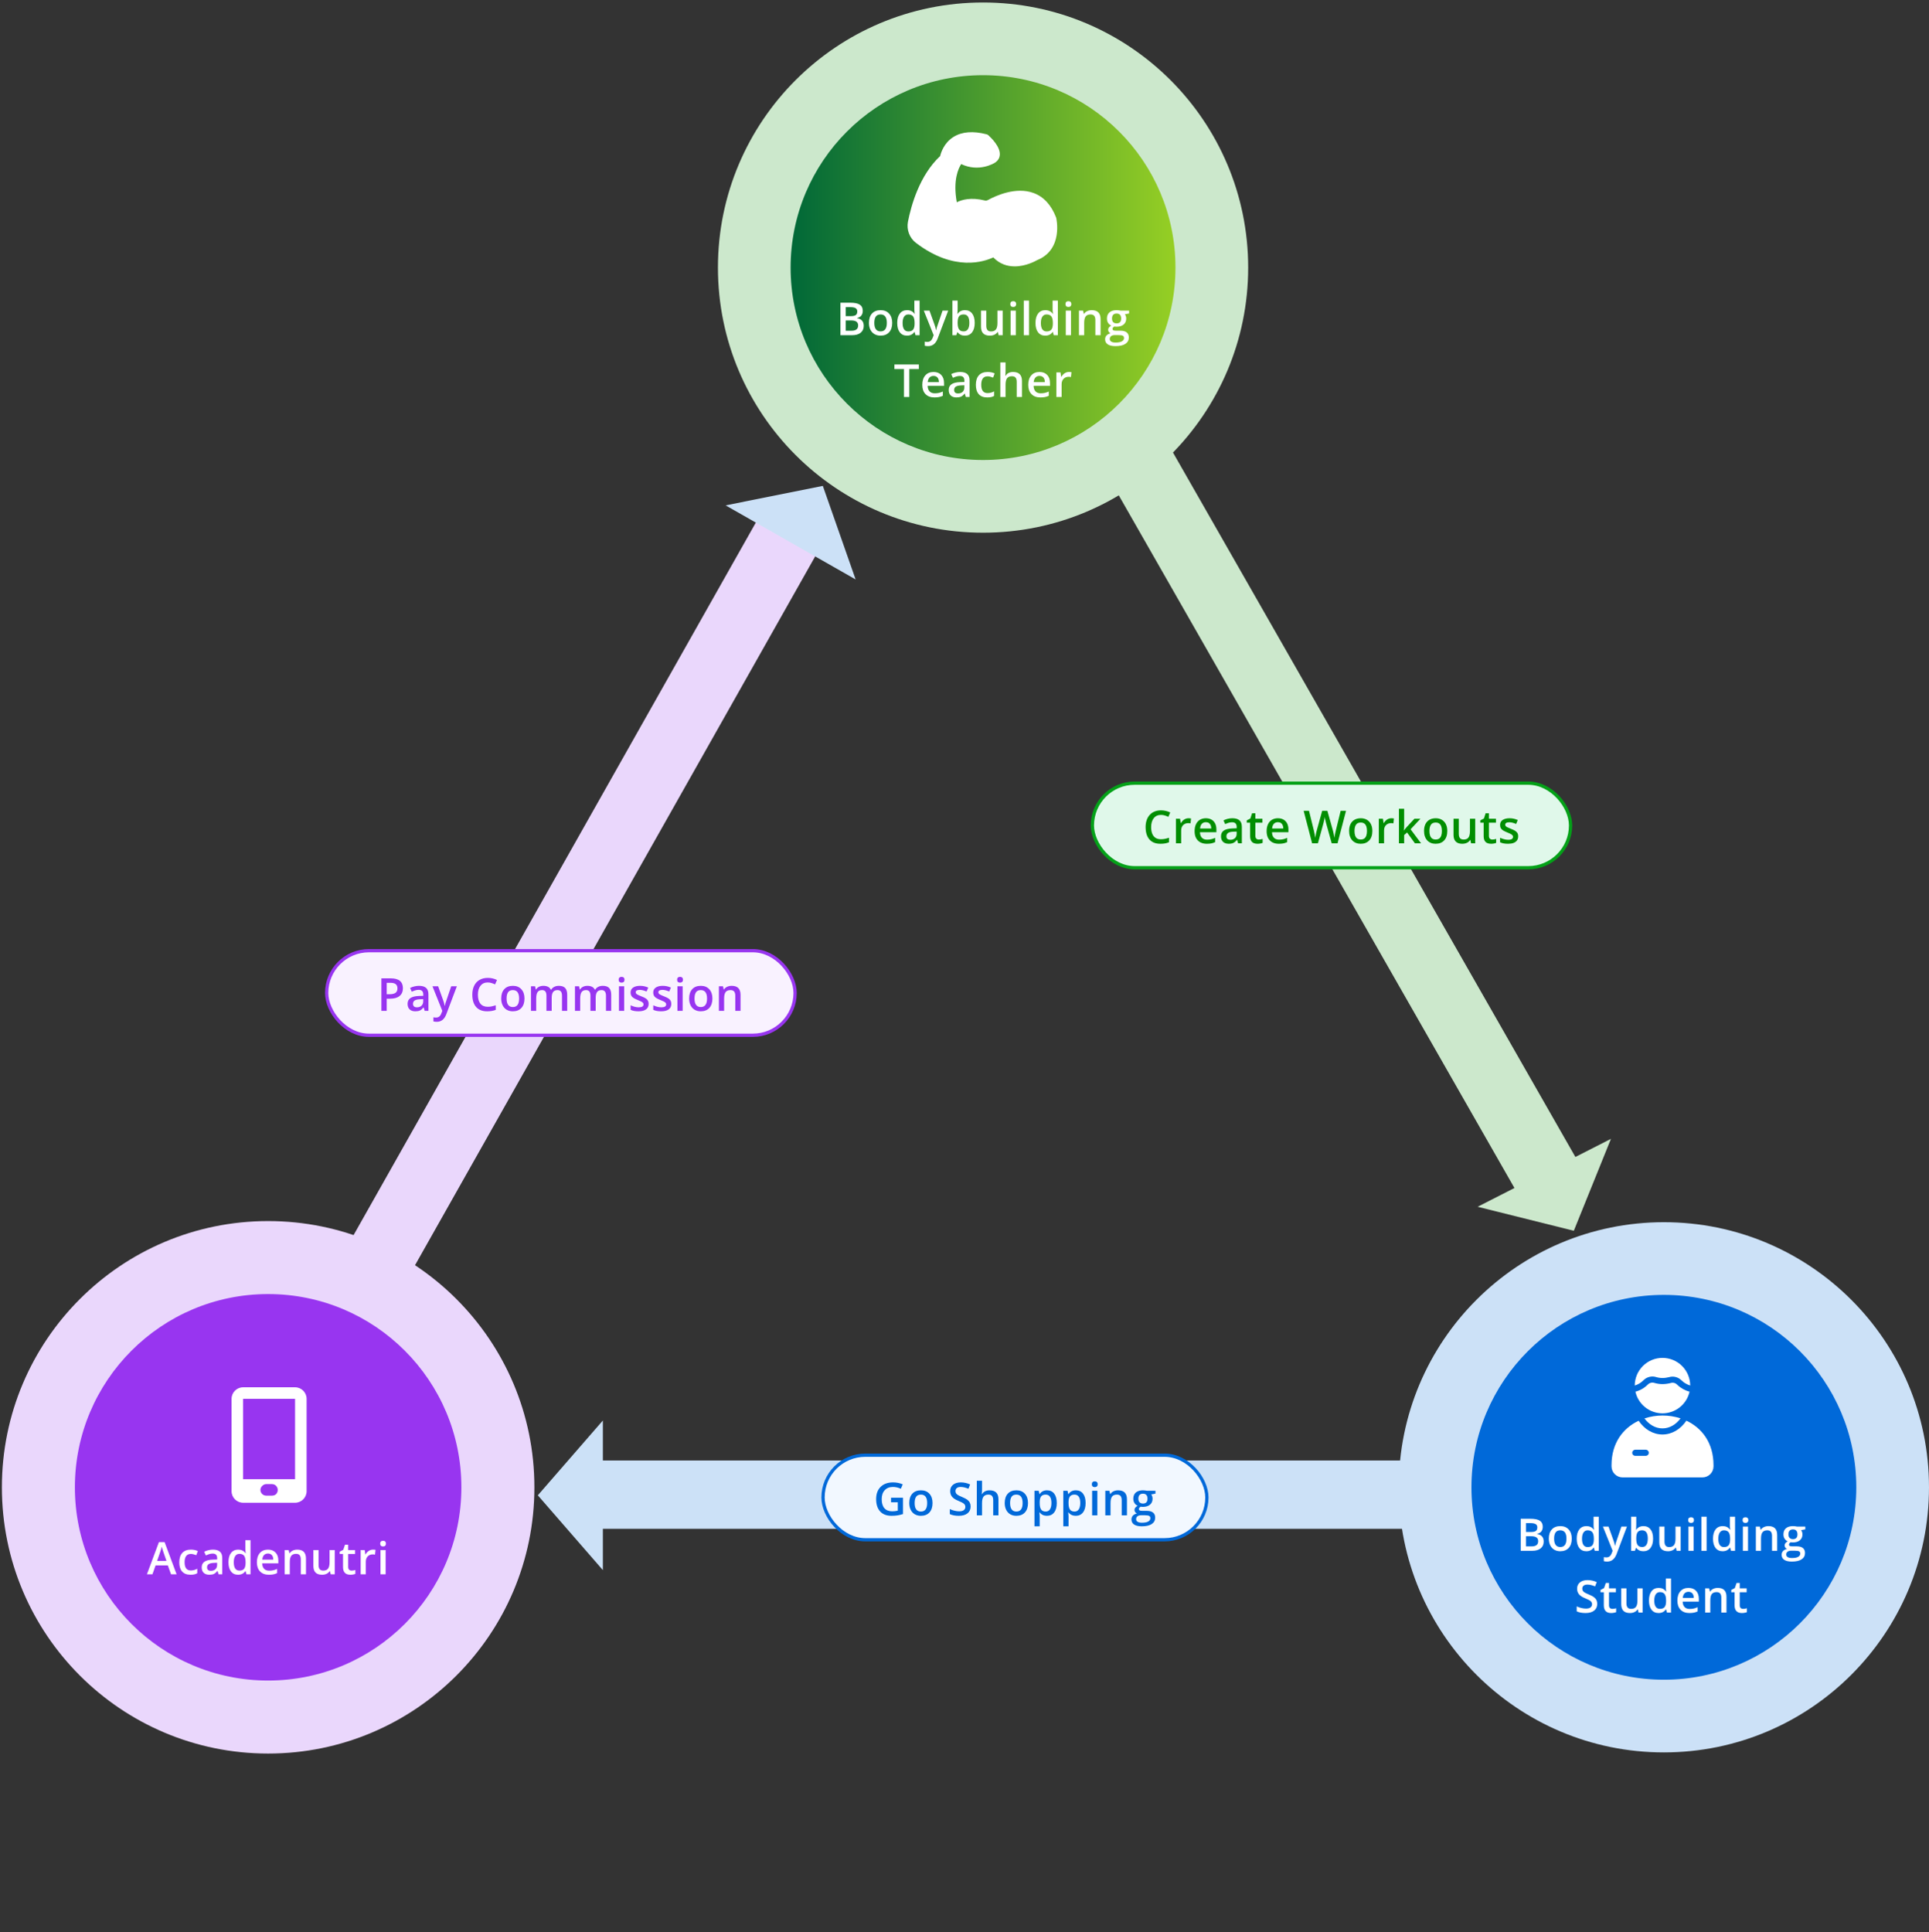 <svg width="593" height="594" viewBox="0 0 593 594" fill="none" xmlns="http://www.w3.org/2000/svg">
<rect x="0" y="0" width="593" height="594" fill="#333333" stroke="none"/>
<ellipse cx="511.498" cy="457.238" rx="81.5" ry="81.5" fill="#CCE1F7"/>
<ellipse cx="511.497" cy="457.238" rx="59.153" ry="59.153" fill="#0069D9"/>
<path d="M467.488 466.901H470.413C471.77 466.901 472.75 467.098 473.352 467.494C473.958 467.889 474.261 468.514 474.261 469.367C474.261 469.943 474.113 470.421 473.817 470.803C473.52 471.185 473.093 471.425 472.536 471.524V471.591C473.228 471.722 473.736 471.98 474.059 472.367C474.387 472.748 474.551 473.267 474.551 473.923C474.551 474.808 474.241 475.503 473.621 476.006C473.006 476.505 472.147 476.754 471.047 476.754H467.488V466.901ZM469.099 470.971H470.649C471.323 470.971 471.815 470.866 472.125 470.655C472.435 470.439 472.59 470.075 472.59 469.563C472.59 469.1 472.422 468.765 472.085 468.559C471.752 468.352 471.222 468.249 470.494 468.249H469.099V470.971ZM469.099 472.279V475.399H470.811C471.485 475.399 471.992 475.271 472.334 475.015C472.68 474.755 472.853 474.346 472.853 473.789C472.853 473.276 472.678 472.897 472.327 472.65C471.977 472.402 471.444 472.279 470.73 472.279H469.099ZM483.181 473.013C483.181 474.231 482.869 475.181 482.244 475.864C481.62 476.547 480.75 476.889 479.636 476.889C478.94 476.889 478.324 476.731 477.789 476.417C477.255 476.102 476.844 475.651 476.556 475.062C476.269 474.474 476.125 473.791 476.125 473.013C476.125 471.805 476.435 470.861 477.055 470.183C477.675 469.504 478.549 469.165 479.676 469.165C480.755 469.165 481.608 469.513 482.237 470.21C482.866 470.902 483.181 471.836 483.181 473.013ZM477.756 473.013C477.756 474.734 478.391 475.595 479.663 475.595C480.921 475.595 481.55 474.734 481.55 473.013C481.55 471.311 480.917 470.459 479.649 470.459C478.985 470.459 478.502 470.679 478.201 471.12C477.904 471.56 477.756 472.191 477.756 473.013ZM487.659 476.889C486.729 476.889 486.004 476.552 485.482 475.878C484.961 475.204 484.701 474.258 484.701 473.04C484.701 471.818 484.963 470.868 485.489 470.19C486.019 469.507 486.752 469.165 487.686 469.165C488.666 469.165 489.411 469.527 489.924 470.25H490.005C489.928 469.716 489.89 469.293 489.89 468.983V466.267H491.481V476.754H490.24L489.964 475.777H489.89C489.382 476.518 488.639 476.889 487.659 476.889ZM488.084 475.608C488.735 475.608 489.209 475.426 489.506 475.062C489.802 474.694 489.955 474.099 489.964 473.276V473.054C489.964 472.115 489.811 471.448 489.506 471.052C489.2 470.657 488.722 470.459 488.07 470.459C487.513 470.459 487.084 470.686 486.783 471.14C486.482 471.589 486.332 472.232 486.332 473.067C486.332 473.894 486.478 474.525 486.77 474.961C487.062 475.393 487.5 475.608 488.084 475.608ZM492.751 469.3H494.476L495.992 473.526C496.222 474.128 496.374 474.694 496.451 475.224H496.505C496.545 474.977 496.619 474.678 496.727 474.328C496.835 473.973 497.405 472.297 498.439 469.3H500.151L496.963 477.745C496.383 479.295 495.417 480.07 494.065 480.07C493.714 480.07 493.373 480.032 493.041 479.955V478.702C493.279 478.756 493.551 478.782 493.856 478.782C494.62 478.782 495.157 478.34 495.467 477.455L495.743 476.754L492.751 469.3ZM505.229 469.165C506.159 469.165 506.882 469.502 507.399 470.176C507.92 470.85 508.181 471.796 508.181 473.013C508.181 474.236 507.918 475.188 507.392 475.871C506.866 476.549 506.136 476.889 505.202 476.889C504.258 476.889 503.526 476.549 503.005 475.871H502.897L502.607 476.754H501.421V466.267H503.005V468.761C503.005 468.945 502.996 469.219 502.978 469.583C502.96 469.947 502.946 470.178 502.937 470.277H503.005C503.508 469.536 504.249 469.165 505.229 469.165ZM504.818 470.459C504.18 470.459 503.719 470.648 503.436 471.025C503.157 471.398 503.014 472.025 503.005 472.906V473.013C503.005 473.921 503.149 474.579 503.436 474.988C503.724 475.393 504.193 475.595 504.845 475.595C505.406 475.595 505.831 475.372 506.118 474.928C506.41 474.483 506.556 473.84 506.556 473C506.556 471.306 505.977 470.459 504.818 470.459ZM515.415 476.754L515.193 475.777H515.112C514.892 476.123 514.577 476.394 514.169 476.592C513.764 476.79 513.301 476.889 512.78 476.889C511.877 476.889 511.203 476.664 510.758 476.215C510.314 475.765 510.091 475.085 510.091 474.173V469.3H511.688V473.896C511.688 474.467 511.805 474.896 512.039 475.184C512.272 475.467 512.639 475.608 513.137 475.608C513.802 475.608 514.29 475.411 514.6 475.015C514.914 474.615 515.072 473.948 515.072 473.013V469.3H516.662V476.754H515.415ZM520.642 476.754H519.058V469.3H520.642V476.754ZM518.964 467.325C518.964 467.042 519.04 466.824 519.193 466.672C519.35 466.519 519.572 466.443 519.86 466.443C520.138 466.443 520.354 466.519 520.507 466.672C520.664 466.824 520.743 467.042 520.743 467.325C520.743 467.595 520.664 467.808 520.507 467.966C520.354 468.118 520.138 468.195 519.86 468.195C519.572 468.195 519.35 468.118 519.193 467.966C519.04 467.808 518.964 467.595 518.964 467.325ZM524.635 476.754H523.051V466.267H524.635V476.754ZM529.558 476.889C528.628 476.889 527.902 476.552 527.381 475.878C526.86 475.204 526.599 474.258 526.599 473.04C526.599 471.818 526.862 470.868 527.388 470.19C527.918 469.507 528.65 469.165 529.585 469.165C530.564 469.165 531.31 469.527 531.822 470.25H531.903C531.827 469.716 531.788 469.293 531.788 468.983V466.267H533.379V476.754H532.139L531.863 475.777H531.788C531.281 476.518 530.537 476.889 529.558 476.889ZM529.982 475.608C530.634 475.608 531.108 475.426 531.404 475.062C531.701 474.694 531.854 474.099 531.863 473.276V473.054C531.863 472.115 531.71 471.448 531.404 471.052C531.099 470.657 530.62 470.459 529.969 470.459C529.412 470.459 528.983 470.686 528.682 471.14C528.381 471.589 528.23 472.232 528.23 473.067C528.23 473.894 528.376 474.525 528.668 474.961C528.96 475.393 529.398 475.608 529.982 475.608ZM537.365 476.754H535.781V469.3H537.365V476.754ZM535.687 467.325C535.687 467.042 535.764 466.824 535.916 466.672C536.074 466.519 536.296 466.443 536.583 466.443C536.862 466.443 537.078 466.519 537.23 466.672C537.388 466.824 537.466 467.042 537.466 467.325C537.466 467.595 537.388 467.808 537.23 467.966C537.078 468.118 536.862 468.195 536.583 468.195C536.296 468.195 536.074 468.118 535.916 467.966C535.764 467.808 535.687 467.595 535.687 467.325ZM546.332 476.754H544.741V472.171C544.741 471.596 544.625 471.167 544.391 470.884C544.162 470.601 543.796 470.459 543.292 470.459C542.623 470.459 542.133 470.657 541.823 471.052C541.513 471.448 541.358 472.11 541.358 473.04V476.754H539.774V469.3H541.015L541.237 470.277H541.318C541.542 469.922 541.861 469.648 542.275 469.455C542.688 469.262 543.146 469.165 543.65 469.165C545.438 469.165 546.332 470.075 546.332 471.895V476.754ZM554.968 469.3V470.169L553.695 470.405C553.812 470.563 553.908 470.756 553.985 470.985C554.061 471.214 554.099 471.457 554.099 471.713C554.099 472.481 553.834 473.085 553.304 473.526C552.774 473.966 552.044 474.186 551.113 474.186C550.875 474.186 550.66 474.168 550.467 474.132C550.125 474.343 549.954 474.591 549.954 474.874C549.954 475.044 550.033 475.172 550.19 475.258C550.352 475.343 550.646 475.386 551.073 475.386H552.374C553.196 475.386 553.821 475.561 554.247 475.911C554.674 476.262 554.888 476.767 554.888 477.428C554.888 478.273 554.539 478.924 553.843 479.382C553.147 479.841 552.14 480.07 550.824 480.07C549.808 480.07 549.033 479.89 548.499 479.531C547.964 479.171 547.697 478.659 547.697 477.994C547.697 477.536 547.84 477.149 548.128 476.835C548.42 476.525 548.827 476.309 549.348 476.188C549.137 476.098 548.961 475.954 548.822 475.756C548.687 475.554 548.62 475.343 548.62 475.123C548.62 474.844 548.699 474.609 548.856 474.415C549.013 474.222 549.247 474.031 549.557 473.842C549.17 473.676 548.856 473.407 548.613 473.034C548.375 472.656 548.256 472.216 548.256 471.713C548.256 470.904 548.51 470.277 549.018 469.832C549.53 469.388 550.258 469.165 551.201 469.165C551.412 469.165 551.632 469.181 551.862 469.212C552.095 469.239 552.27 469.269 552.387 469.3H554.968ZM549.112 477.913C549.112 478.255 549.265 478.517 549.57 478.702C549.88 478.886 550.314 478.978 550.871 478.978C551.734 478.978 552.376 478.854 552.798 478.607C553.221 478.36 553.432 478.032 553.432 477.623C553.432 477.3 553.315 477.068 553.081 476.929C552.852 476.794 552.423 476.727 551.794 476.727H550.595C550.141 476.727 549.779 476.833 549.51 477.044C549.244 477.259 549.112 477.549 549.112 477.913ZM549.793 471.713C549.793 472.18 549.912 472.539 550.15 472.791C550.392 473.043 550.738 473.169 551.188 473.169C552.104 473.169 552.562 472.679 552.562 471.699C552.562 471.214 552.448 470.841 552.219 470.581C551.994 470.315 551.65 470.183 551.188 470.183C550.729 470.183 550.381 470.313 550.143 470.574C549.909 470.834 549.793 471.214 549.793 471.713ZM491.01 493.078C491.01 493.954 490.694 494.642 490.06 495.141C489.427 495.639 488.553 495.889 487.438 495.889C486.324 495.889 485.412 495.716 484.702 495.37V493.847C485.152 494.058 485.628 494.224 486.131 494.345C486.639 494.467 487.11 494.527 487.546 494.527C488.184 494.527 488.654 494.406 488.955 494.163C489.26 493.921 489.413 493.595 489.413 493.186C489.413 492.818 489.274 492.505 488.995 492.249C488.717 491.993 488.142 491.69 487.27 491.34C486.371 490.976 485.738 490.56 485.369 490.093C485.001 489.625 484.817 489.064 484.817 488.408C484.817 487.586 485.109 486.939 485.693 486.467C486.277 485.995 487.061 485.759 488.045 485.759C488.989 485.759 489.928 485.966 490.862 486.379L490.35 487.693C489.474 487.325 488.692 487.141 488.005 487.141C487.483 487.141 487.088 487.255 486.818 487.485C486.549 487.709 486.414 488.008 486.414 488.381C486.414 488.637 486.468 488.857 486.576 489.041C486.684 489.221 486.861 489.392 487.108 489.554C487.355 489.715 487.8 489.929 488.443 490.194C489.166 490.495 489.696 490.776 490.033 491.036C490.37 491.297 490.617 491.591 490.774 491.919C490.932 492.247 491.01 492.634 491.01 493.078ZM495.664 494.608C496.05 494.608 496.437 494.548 496.823 494.426V495.619C496.648 495.695 496.421 495.758 496.142 495.808C495.868 495.862 495.583 495.889 495.286 495.889C493.786 495.889 493.035 495.098 493.035 493.516V489.5H492.018V488.799L493.11 488.219L493.649 486.642H494.626V488.3H496.749V489.5H494.626V493.489C494.626 493.871 494.72 494.154 494.909 494.339C495.102 494.518 495.354 494.608 495.664 494.608ZM503.714 495.754L503.492 494.777H503.411C503.191 495.123 502.876 495.394 502.467 495.592C502.063 495.79 501.6 495.889 501.079 495.889C500.176 495.889 499.502 495.664 499.057 495.215C498.612 494.765 498.39 494.085 498.39 493.173V488.3H499.987V492.896C499.987 493.467 500.104 493.896 500.338 494.184C500.571 494.467 500.937 494.608 501.436 494.608C502.101 494.608 502.588 494.411 502.899 494.015C503.213 493.615 503.37 492.948 503.37 492.013V488.3H504.961V495.754H503.714ZM509.87 495.889C508.94 495.889 508.215 495.552 507.694 494.878C507.172 494.204 506.912 493.258 506.912 492.04C506.912 490.818 507.175 489.868 507.7 489.19C508.23 488.507 508.963 488.165 509.897 488.165C510.877 488.165 511.623 488.527 512.135 489.25H512.216C512.139 488.716 512.101 488.293 512.101 487.983V485.267H513.692V495.754H512.452L512.175 494.777H512.101C511.593 495.518 510.85 495.889 509.87 495.889ZM510.295 494.608C510.946 494.608 511.42 494.426 511.717 494.062C512.014 493.694 512.166 493.099 512.175 492.276V492.054C512.175 491.115 512.022 490.448 511.717 490.052C511.411 489.657 510.933 489.459 510.281 489.459C509.724 489.459 509.295 489.686 508.994 490.14C508.693 490.589 508.543 491.232 508.543 492.067C508.543 492.894 508.689 493.525 508.981 493.961C509.273 494.393 509.711 494.608 510.295 494.608ZM519.349 495.889C518.19 495.889 517.283 495.552 516.627 494.878C515.975 494.199 515.649 493.267 515.649 492.081C515.649 490.863 515.953 489.906 516.559 489.21C517.166 488.513 517.999 488.165 519.059 488.165C520.043 488.165 520.821 488.464 521.391 489.062C521.962 489.659 522.247 490.481 522.247 491.528V492.384H517.28C517.303 493.108 517.498 493.665 517.867 494.056C518.235 494.442 518.754 494.635 519.423 494.635C519.864 494.635 520.273 494.595 520.65 494.514C521.032 494.428 521.441 494.289 521.877 494.096V495.383C521.49 495.567 521.099 495.698 520.704 495.774C520.309 495.851 519.857 495.889 519.349 495.889ZM519.059 489.365C518.556 489.365 518.152 489.524 517.846 489.843C517.545 490.162 517.366 490.627 517.307 491.238H520.69C520.681 490.623 520.533 490.158 520.246 489.843C519.958 489.524 519.563 489.365 519.059 489.365ZM530.742 495.754H529.152V491.171C529.152 490.596 529.035 490.167 528.801 489.884C528.572 489.601 528.206 489.459 527.703 489.459C527.033 489.459 526.544 489.657 526.234 490.052C525.924 490.448 525.769 491.11 525.769 492.04V495.754H524.185V488.3H525.425L525.647 489.277H525.728C525.953 488.922 526.272 488.648 526.685 488.455C527.098 488.262 527.557 488.165 528.06 488.165C529.848 488.165 530.742 489.075 530.742 490.895V495.754ZM535.861 494.608C536.247 494.608 536.634 494.548 537.02 494.426V495.619C536.845 495.695 536.618 495.758 536.339 495.808C536.065 495.862 535.78 495.889 535.483 495.889C533.983 495.889 533.232 495.098 533.232 493.516V489.5H532.215V488.799L533.306 488.219L533.846 486.642H534.823V488.3H536.946V489.5H534.823V493.489C534.823 493.871 534.917 494.154 535.106 494.339C535.299 494.518 535.551 494.608 535.861 494.608Z" fill="white"/>
<path fill-rule="evenodd" clip-rule="evenodd" d="M502.748 427.844C503.173 429.733 504.229 431.421 505.741 432.631C507.252 433.841 509.131 434.501 511.068 434.502C513.005 434.501 514.884 433.841 516.396 432.63C517.908 431.42 518.963 429.73 519.388 427.84C517.953 427.463 516.64 426.721 515.578 425.686L515.564 425.672C515.305 425.41 514.978 425.226 514.62 425.141C514.261 425.056 513.886 425.075 513.538 425.194C512.73 425.399 511.901 425.507 511.068 425.514C510.221 425.514 509.378 425.389 508.568 425.144L508.564 425.142C508.215 425.035 507.844 425.025 507.49 425.114C507.137 425.203 506.814 425.387 506.558 425.646C505.511 426.711 504.194 427.471 502.748 427.844ZM502.541 425.954C503.555 425.647 504.475 425.091 505.218 424.335L505.22 424.332C505.717 423.828 506.342 423.47 507.029 423.296C507.715 423.123 508.436 423.142 509.113 423.35C509.731 423.537 510.388 423.639 511.068 423.639C511.759 423.639 512.426 423.535 513.06 423.381C513.726 423.179 514.434 423.162 515.109 423.332C515.783 423.502 516.399 423.853 516.889 424.346C517.651 425.087 518.577 425.636 519.593 425.95C519.584 423.694 518.683 421.533 517.085 419.94C515.487 418.347 513.324 417.452 511.068 417.451C508.811 417.452 506.646 418.348 505.048 419.941C503.45 421.535 502.549 423.697 502.541 425.954ZM518.411 436.754C516.656 439.369 514.006 441.004 511.065 441.004C508.134 441.004 505.491 439.38 503.738 436.78C498.988 439.015 495.401 443.574 495.401 450.434V450.794C495.401 451.695 495.76 452.56 496.397 453.198C497.035 453.835 497.9 454.194 498.801 454.194H523.355C524.257 454.194 525.122 453.835 525.759 453.198C526.397 452.56 526.755 451.695 526.755 450.794L526.754 450.434C526.754 443.531 523.165 438.974 518.411 436.754ZM502.704 447.562H505.92C506.169 447.562 506.407 447.464 506.583 447.288C506.759 447.112 506.858 446.874 506.858 446.625C506.858 446.376 506.759 446.138 506.583 445.962C506.407 445.786 506.169 445.687 505.92 445.687H502.704C502.455 445.687 502.217 445.786 502.041 445.962C501.865 446.138 501.766 446.376 501.766 446.625C501.766 446.874 501.865 447.112 502.041 447.288C502.217 447.464 502.455 447.562 502.704 447.562ZM505.528 436.065C506.91 437.934 508.871 439.129 511.065 439.129C513.268 439.129 515.236 437.925 516.62 436.044C514.831 435.459 512.959 435.164 511.076 435.171C509.191 435.172 507.318 435.473 505.528 436.065Z" fill="white"/>
<ellipse cx="302.204" cy="82.266" rx="81.5" ry="81.5" fill="#CCE8CC"/>
<ellipse cx="302.2" cy="82.266" rx="59.153" ry="59.153" fill="url(#paint0_linear_5645_112288)"/>
<path d="M258.364 93.059H261.331C262.707 93.059 263.7 93.259 264.311 93.66C264.926 94.061 265.234 94.695 265.234 95.561C265.234 96.144 265.084 96.629 264.783 97.017C264.482 97.404 264.049 97.648 263.484 97.748V97.816C264.186 97.949 264.701 98.211 265.029 98.603C265.362 98.99 265.528 99.516 265.528 100.182C265.528 101.079 265.213 101.784 264.584 102.294C263.96 102.8 263.09 103.053 261.973 103.053H258.364V93.059ZM259.998 97.188H261.57C262.253 97.188 262.752 97.08 263.067 96.866C263.381 96.647 263.539 96.278 263.539 95.759C263.539 95.289 263.368 94.95 263.026 94.74C262.689 94.531 262.151 94.426 261.413 94.426H259.998V97.188ZM259.998 98.514V101.679H261.734C262.417 101.679 262.932 101.549 263.279 101.289C263.63 101.025 263.805 100.61 263.805 100.045C263.805 99.525 263.627 99.14 263.272 98.89C262.917 98.639 262.376 98.514 261.652 98.514H259.998ZM274.281 99.259C274.281 100.494 273.964 101.458 273.331 102.15C272.697 102.843 271.816 103.189 270.685 103.189C269.979 103.189 269.355 103.03 268.812 102.711C268.27 102.392 267.853 101.934 267.561 101.337C267.27 100.74 267.124 100.047 267.124 99.259C267.124 98.033 267.438 97.076 268.067 96.388C268.696 95.7 269.583 95.356 270.726 95.356C271.82 95.356 272.686 95.709 273.324 96.415C273.962 97.117 274.281 98.065 274.281 99.259ZM268.778 99.259C268.778 101.004 269.423 101.877 270.713 101.877C271.989 101.877 272.627 101.004 272.627 99.259C272.627 97.532 271.984 96.668 270.699 96.668C270.025 96.668 269.535 96.891 269.229 97.338C268.929 97.784 268.778 98.425 268.778 99.259ZM278.823 103.189C277.88 103.189 277.144 102.848 276.615 102.164C276.087 101.48 275.823 100.521 275.823 99.286C275.823 98.046 276.089 97.083 276.622 96.394C277.16 95.702 277.903 95.356 278.851 95.356C279.844 95.356 280.601 95.722 281.12 96.456H281.202C281.125 95.914 281.086 95.485 281.086 95.171V92.416H282.699V103.053H281.442L281.161 102.062H281.086C280.571 102.813 279.817 103.189 278.823 103.189ZM279.254 101.891C279.915 101.891 280.396 101.706 280.697 101.337C280.997 100.963 281.152 100.359 281.161 99.525V99.3C281.161 98.347 281.006 97.671 280.697 97.269C280.387 96.868 279.901 96.668 279.24 96.668C278.675 96.668 278.24 96.898 277.935 97.358C277.629 97.814 277.477 98.466 277.477 99.314C277.477 100.152 277.625 100.792 277.921 101.234C278.217 101.672 278.662 101.891 279.254 101.891ZM283.988 95.492H285.738L287.276 99.778C287.508 100.389 287.663 100.963 287.741 101.501H287.796C287.837 101.25 287.912 100.947 288.021 100.592C288.13 100.232 288.709 98.532 289.757 95.492H291.494L288.26 104.058C287.672 105.63 286.693 106.416 285.321 106.416C284.965 106.416 284.619 106.377 284.282 106.3V105.028C284.523 105.083 284.799 105.11 285.109 105.11C285.884 105.11 286.428 104.661 286.743 103.764L287.023 103.053L283.988 95.492ZM296.644 95.356C297.588 95.356 298.322 95.697 298.846 96.381C299.374 97.064 299.639 98.024 299.639 99.259C299.639 100.498 299.372 101.465 298.839 102.157C298.306 102.845 297.565 103.189 296.617 103.189C295.66 103.189 294.917 102.845 294.389 102.157H294.279L293.985 103.053H292.782V92.416H294.389V94.945C294.389 95.132 294.38 95.41 294.361 95.779C294.343 96.148 294.329 96.383 294.32 96.483H294.389C294.899 95.731 295.651 95.356 296.644 95.356ZM296.228 96.668C295.58 96.668 295.113 96.859 294.826 97.242C294.544 97.62 294.398 98.256 294.389 99.149V99.259C294.389 100.179 294.534 100.847 294.826 101.262C295.118 101.672 295.594 101.877 296.255 101.877C296.825 101.877 297.255 101.651 297.547 101.2C297.843 100.749 297.991 100.097 297.991 99.245C297.991 97.527 297.403 96.668 296.228 96.668ZM306.977 103.053L306.751 102.062H306.669C306.446 102.412 306.127 102.688 305.712 102.889C305.302 103.089 304.833 103.189 304.304 103.189C303.388 103.189 302.704 102.962 302.253 102.506C301.802 102.05 301.576 101.36 301.576 100.435V95.492H303.197V100.154C303.197 100.733 303.315 101.168 303.552 101.46C303.789 101.747 304.16 101.891 304.666 101.891C305.341 101.891 305.835 101.69 306.15 101.289C306.469 100.883 306.628 100.207 306.628 99.259V95.492H308.242V103.053H306.977ZM312.278 103.053H310.672V95.492H312.278V103.053ZM310.576 93.489C310.576 93.202 310.653 92.981 310.808 92.826C310.968 92.671 311.193 92.594 311.485 92.594C311.768 92.594 311.986 92.671 312.141 92.826C312.301 92.981 312.381 93.202 312.381 93.489C312.381 93.763 312.301 93.979 312.141 94.139C311.986 94.294 311.768 94.371 311.485 94.371C311.193 94.371 310.968 94.294 310.808 94.139C310.653 93.979 310.576 93.763 310.576 93.489ZM316.328 103.053H314.722V92.416H316.328V103.053ZM321.322 103.189C320.378 103.189 319.642 102.848 319.114 102.164C318.585 101.48 318.321 100.521 318.321 99.286C318.321 98.046 318.587 97.083 319.121 96.394C319.658 95.702 320.401 95.356 321.349 95.356C322.343 95.356 323.099 95.722 323.619 96.456H323.701C323.623 95.914 323.584 95.485 323.584 95.171V92.416H325.198V103.053H323.94L323.66 102.062H323.584C323.069 102.813 322.315 103.189 321.322 103.189ZM321.752 101.891C322.413 101.891 322.894 101.706 323.195 101.337C323.496 100.963 323.65 100.359 323.66 99.525V99.3C323.66 98.347 323.505 97.671 323.195 97.269C322.885 96.868 322.399 96.668 321.739 96.668C321.174 96.668 320.738 96.898 320.433 97.358C320.128 97.814 319.975 98.466 319.975 99.314C319.975 100.152 320.123 100.792 320.419 101.234C320.716 101.672 321.16 101.891 321.752 101.891ZM329.241 103.053H327.635V95.492H329.241V103.053ZM327.539 93.489C327.539 93.202 327.616 92.981 327.771 92.826C327.931 92.671 328.156 92.594 328.448 92.594C328.731 92.594 328.949 92.671 329.104 92.826C329.264 92.981 329.344 93.202 329.344 93.489C329.344 93.763 329.264 93.979 329.104 94.139C328.949 94.294 328.731 94.371 328.448 94.371C328.156 94.371 327.931 94.294 327.771 94.139C327.616 93.979 327.539 93.763 327.539 93.489ZM338.336 103.053H336.723V98.404C336.723 97.821 336.604 97.386 336.367 97.099C336.135 96.811 335.763 96.668 335.253 96.668C334.574 96.668 334.077 96.868 333.763 97.269C333.448 97.671 333.291 98.343 333.291 99.286V103.053H331.685V95.492H332.943L333.168 96.483H333.25C333.478 96.123 333.802 95.845 334.221 95.649C334.64 95.454 335.105 95.356 335.615 95.356C337.429 95.356 338.336 96.278 338.336 98.124V103.053ZM347.096 95.492V96.374L345.804 96.613C345.923 96.773 346.021 96.969 346.098 97.201C346.176 97.434 346.214 97.68 346.214 97.939C346.214 98.719 345.945 99.332 345.408 99.778C344.87 100.225 344.129 100.448 343.186 100.448C342.944 100.448 342.726 100.43 342.53 100.394C342.183 100.608 342.01 100.858 342.01 101.146C342.01 101.319 342.09 101.449 342.249 101.535C342.414 101.622 342.712 101.665 343.145 101.665H344.464C345.298 101.665 345.932 101.843 346.365 102.198C346.798 102.554 347.014 103.066 347.014 103.736C347.014 104.593 346.661 105.254 345.955 105.719C345.248 106.184 344.227 106.416 342.892 106.416C341.862 106.416 341.076 106.234 340.534 105.869C339.991 105.505 339.72 104.985 339.72 104.311C339.72 103.846 339.866 103.454 340.158 103.135C340.454 102.82 340.866 102.602 341.395 102.479C341.181 102.387 341.003 102.242 340.862 102.041C340.725 101.836 340.657 101.622 340.657 101.398C340.657 101.116 340.736 100.877 340.896 100.681C341.055 100.485 341.292 100.291 341.607 100.1C341.215 99.931 340.896 99.658 340.65 99.279C340.408 98.897 340.288 98.45 340.288 97.939C340.288 97.119 340.545 96.483 341.06 96.032C341.58 95.581 342.318 95.356 343.275 95.356C343.489 95.356 343.712 95.371 343.945 95.403C344.182 95.431 344.36 95.46 344.478 95.492H347.096ZM341.156 104.229C341.156 104.575 341.311 104.841 341.621 105.028C341.935 105.215 342.375 105.309 342.94 105.309C343.815 105.309 344.467 105.183 344.895 104.933C345.323 104.682 345.538 104.349 345.538 103.935C345.538 103.606 345.419 103.372 345.182 103.23C344.95 103.094 344.514 103.025 343.876 103.025H342.66C342.199 103.025 341.833 103.132 341.559 103.347C341.29 103.565 341.156 103.859 341.156 104.229ZM341.846 97.939C341.846 98.413 341.967 98.778 342.208 99.033C342.455 99.288 342.805 99.416 343.261 99.416C344.191 99.416 344.656 98.919 344.656 97.926C344.656 97.434 344.54 97.055 344.307 96.791C344.079 96.522 343.731 96.388 343.261 96.388C342.796 96.388 342.443 96.52 342.202 96.784C341.965 97.049 341.846 97.434 341.846 97.939ZM279.529 122.053H277.895V113.46H274.956V112.059H282.469V113.46H279.529V122.053ZM287.278 122.189C286.102 122.189 285.181 121.848 284.516 121.164C283.855 120.476 283.525 119.53 283.525 118.327C283.525 117.092 283.832 116.121 284.448 115.415C285.063 114.709 285.908 114.355 286.984 114.355C287.982 114.355 288.77 114.659 289.349 115.265C289.928 115.871 290.217 116.705 290.217 117.767V118.635H285.179C285.202 119.368 285.4 119.934 285.774 120.33C286.147 120.722 286.674 120.918 287.353 120.918C287.799 120.918 288.214 120.877 288.597 120.795C288.984 120.708 289.399 120.567 289.841 120.371V121.677C289.449 121.864 289.053 121.996 288.652 122.073C288.251 122.151 287.793 122.189 287.278 122.189ZM286.984 115.572C286.473 115.572 286.063 115.734 285.753 116.058C285.448 116.381 285.266 116.853 285.206 117.473H288.638C288.629 116.848 288.478 116.377 288.187 116.058C287.895 115.734 287.494 115.572 286.984 115.572ZM296.913 122.053L296.591 121H296.537C296.172 121.46 295.805 121.775 295.436 121.943C295.067 122.107 294.593 122.189 294.014 122.189C293.271 122.189 292.69 121.989 292.271 121.588C291.856 121.187 291.649 120.619 291.649 119.886C291.649 119.106 291.938 118.519 292.517 118.122C293.096 117.726 293.978 117.509 295.163 117.473L296.468 117.432V117.028C296.468 116.545 296.354 116.185 296.127 115.948C295.903 115.707 295.555 115.586 295.081 115.586C294.693 115.586 294.322 115.643 293.966 115.757C293.611 115.871 293.269 116.005 292.941 116.16L292.422 115.012C292.832 114.798 293.281 114.636 293.768 114.526C294.256 114.412 294.716 114.355 295.149 114.355C296.111 114.355 296.835 114.565 297.323 114.984C297.815 115.404 298.061 116.062 298.061 116.96V122.053H296.913ZM294.52 120.959C295.103 120.959 295.571 120.797 295.922 120.474C296.277 120.146 296.455 119.688 296.455 119.1V118.443L295.484 118.484C294.728 118.512 294.176 118.639 293.83 118.867C293.488 119.09 293.317 119.435 293.317 119.899C293.317 120.237 293.417 120.499 293.618 120.686C293.818 120.868 294.119 120.959 294.52 120.959ZM303.492 122.189C302.348 122.189 301.478 121.857 300.881 121.191C300.288 120.521 299.992 119.562 299.992 118.313C299.992 117.042 300.302 116.064 300.922 115.381C301.546 114.697 302.446 114.355 303.622 114.355C304.42 114.355 305.137 114.504 305.775 114.8L305.29 116.092C304.611 115.827 304.05 115.695 303.608 115.695C302.3 115.695 301.646 116.563 301.646 118.3C301.646 119.147 301.808 119.785 302.132 120.214C302.46 120.638 302.938 120.85 303.567 120.85C304.283 120.85 304.96 120.672 305.598 120.316V121.718C305.311 121.886 305.003 122.007 304.675 122.08C304.351 122.153 303.957 122.189 303.492 122.189ZM314.166 122.053H312.553V117.404C312.553 116.821 312.435 116.386 312.198 116.099C311.965 115.812 311.594 115.668 311.083 115.668C310.409 115.668 309.912 115.871 309.593 116.276C309.279 116.677 309.121 117.352 309.121 118.3V122.053H307.515V111.416H309.121V114.116C309.121 114.549 309.094 115.012 309.039 115.504H309.142C309.361 115.139 309.664 114.857 310.051 114.656C310.443 114.456 310.899 114.355 311.418 114.355C313.25 114.355 314.166 115.278 314.166 117.124V122.053ZM319.843 122.189C318.668 122.189 317.747 121.848 317.082 121.164C316.421 120.476 316.091 119.53 316.091 118.327C316.091 117.092 316.398 116.121 317.013 115.415C317.629 114.709 318.474 114.355 319.55 114.355C320.548 114.355 321.336 114.659 321.915 115.265C322.494 115.871 322.783 116.705 322.783 117.767V118.635H317.745C317.768 119.368 317.966 119.934 318.34 120.33C318.713 120.722 319.24 120.918 319.919 120.918C320.365 120.918 320.78 120.877 321.163 120.795C321.55 120.708 321.965 120.567 322.407 120.371V121.677C322.015 121.864 321.619 121.996 321.217 122.073C320.816 122.151 320.358 122.189 319.843 122.189ZM319.55 115.572C319.039 115.572 318.629 115.734 318.319 116.058C318.014 116.381 317.831 116.853 317.772 117.473H321.204C321.195 116.848 321.044 116.377 320.753 116.058C320.461 115.734 320.06 115.572 319.55 115.572ZM328.583 114.355C328.907 114.355 329.173 114.378 329.383 114.424L329.226 115.921C328.998 115.866 328.761 115.839 328.515 115.839C327.872 115.839 327.35 116.049 326.949 116.468C326.553 116.887 326.355 117.432 326.355 118.102V122.053H324.748V114.492H326.006L326.218 115.825H326.3C326.551 115.374 326.876 115.016 327.277 114.752C327.683 114.488 328.118 114.355 328.583 114.355Z" fill="white"/>
<g clip-path="url(#clip0_5645_112288)">
<path d="M324.694 66.981L324.659 66.869C323.171 63.006 320.832 60.469 317.709 59.326C312.269 57.335 306.093 60.184 303.691 61.501C303.393 61.664 303.065 61.712 302.759 61.636C298.471 60.562 295.631 61.416 294.135 62.177C292.887 55.365 294.655 51.714 295.486 50.446C300.947 53.044 305.597 50.179 305.796 50.055C306.973 49.319 307.292 48.349 307.353 47.665C307.572 45.15 304.704 42.358 303.812 41.558C303.666 41.428 303.49 41.336 303.301 41.288C299.171 40.216 295.768 40.473 293.188 42.05C290.144 43.907 289.234 47.05 289.014 47.981C282.682 53.897 280.098 63.151 279.122 68.141C278.641 70.597 279.597 73.153 281.557 74.65C293.439 83.723 302.78 80.36 305.344 79.128C307.376 81.23 309.746 81.893 311.93 81.893C315.332 81.893 318.282 80.283 318.799 79.984C326.981 76.712 324.719 67.078 324.694 66.981Z" fill="white"/>
</g>
<path d="M349.813 141.419L480.072 369.462" stroke="#CCE8CC" stroke-width="21"/>
<rect x="335.813" y="240.766" width="147" height="26" rx="13" fill="#E0F8EA"/>
<rect x="335.813" y="240.766" width="147" height="26" rx="13" stroke="#04A118"/>
<path d="M356.907 250.522C356.428 250.522 356 250.609 355.622 250.782C355.248 250.955 354.931 251.206 354.671 251.534C354.412 251.858 354.213 252.252 354.077 252.717C353.94 253.177 353.872 253.697 353.872 254.275C353.872 255.05 353.981 255.718 354.2 256.278C354.418 256.834 354.751 257.263 355.198 257.563C355.644 257.86 356.209 258.008 356.893 258.008C357.317 258.008 357.729 257.967 358.13 257.885C358.531 257.803 358.946 257.691 359.374 257.55V258.944C358.969 259.104 358.559 259.22 358.144 259.293C357.729 259.366 357.251 259.402 356.708 259.402C355.688 259.402 354.84 259.19 354.166 258.767C353.496 258.343 352.994 257.746 352.662 256.976C352.333 256.205 352.169 255.303 352.169 254.269C352.169 253.512 352.274 252.819 352.484 252.19C352.694 251.562 352.999 251.019 353.4 250.563C353.801 250.103 354.295 249.75 354.883 249.504C355.476 249.253 356.152 249.128 356.914 249.128C357.415 249.128 357.907 249.185 358.39 249.299C358.878 249.408 359.329 249.565 359.744 249.771L359.169 251.124C358.823 250.96 358.461 250.819 358.083 250.7C357.704 250.582 357.312 250.522 356.907 250.522ZM365.332 251.555C365.459 251.555 365.598 251.562 365.749 251.575C365.899 251.589 366.029 251.607 366.139 251.63L365.988 253.134C365.892 253.106 365.774 253.086 365.633 253.072C365.496 253.059 365.373 253.052 365.264 253.052C364.976 253.052 364.703 253.1 364.443 253.195C364.183 253.286 363.953 253.428 363.753 253.619C363.552 253.806 363.395 254.041 363.281 254.323C363.167 254.606 363.11 254.934 363.11 255.308V259.266H361.497V251.698H362.755L362.973 253.031H363.049C363.199 252.762 363.386 252.516 363.609 252.293C363.833 252.07 364.088 251.892 364.375 251.76C364.667 251.623 364.986 251.555 365.332 251.555ZM370.695 251.555C371.369 251.555 371.948 251.694 372.431 251.972C372.914 252.25 373.285 252.644 373.545 253.154C373.805 253.665 373.935 254.275 373.935 254.986V255.848H368.883C368.901 256.581 369.097 257.146 369.471 257.543C369.849 257.939 370.378 258.138 371.057 258.138C371.54 258.138 371.973 258.092 372.356 258.001C372.743 257.905 373.142 257.766 373.552 257.584V258.89C373.174 259.067 372.789 259.197 372.397 259.279C372.005 259.361 371.535 259.402 370.988 259.402C370.246 259.402 369.592 259.259 369.027 258.972C368.466 258.68 368.026 258.247 367.707 257.673C367.393 257.099 367.236 256.385 367.236 255.533C367.236 254.686 367.379 253.965 367.666 253.373C367.953 252.781 368.357 252.329 368.876 252.02C369.396 251.71 370.002 251.555 370.695 251.555ZM370.695 252.765C370.189 252.765 369.779 252.929 369.464 253.257C369.154 253.585 368.972 254.066 368.917 254.699H372.363C372.358 254.321 372.294 253.986 372.171 253.694C372.053 253.403 371.87 253.175 371.624 253.011C371.383 252.847 371.073 252.765 370.695 252.765ZM378.853 251.555C379.81 251.555 380.532 251.767 381.02 252.19C381.512 252.614 381.758 253.275 381.758 254.173V259.266H380.617L380.309 258.192H380.254C380.04 258.466 379.819 258.691 379.591 258.869C379.364 259.047 379.099 259.179 378.798 259.266C378.502 259.357 378.14 259.402 377.711 259.402C377.26 259.402 376.857 259.32 376.502 259.156C376.146 258.988 375.866 258.732 375.661 258.391C375.456 258.049 375.353 257.616 375.353 257.092C375.353 256.312 375.642 255.727 376.221 255.335C376.805 254.943 377.684 254.727 378.86 254.686L380.172 254.638V254.241C380.172 253.717 380.049 253.343 379.803 253.12C379.562 252.897 379.22 252.785 378.778 252.785C378.4 252.785 378.033 252.84 377.677 252.949C377.322 253.059 376.975 253.193 376.638 253.353L376.119 252.218C376.488 252.022 376.907 251.862 377.377 251.739C377.85 251.616 378.343 251.555 378.853 251.555ZM380.166 255.649L379.188 255.684C378.386 255.711 377.823 255.848 377.5 256.094C377.176 256.34 377.014 256.677 377.014 257.105C377.014 257.479 377.126 257.753 377.349 257.926C377.572 258.094 377.866 258.179 378.231 258.179C378.787 258.179 379.247 258.021 379.612 257.707C379.981 257.388 380.166 256.921 380.166 256.306V255.649ZM386.964 258.104C387.173 258.104 387.381 258.085 387.586 258.049C387.791 258.008 387.978 257.96 388.146 257.905V259.122C387.969 259.2 387.739 259.266 387.456 259.32C387.173 259.375 386.879 259.402 386.574 259.402C386.146 259.402 385.761 259.332 385.419 259.19C385.077 259.045 384.806 258.796 384.605 258.445C384.405 258.094 384.305 257.609 384.305 256.989V252.922H383.272V252.204L384.38 251.637L384.906 250.017H385.918V251.698H388.085V252.922H385.918V256.969C385.918 257.352 386.014 257.636 386.205 257.823C386.396 258.01 386.649 258.104 386.964 258.104ZM392.839 251.555C393.514 251.555 394.092 251.694 394.575 251.972C395.059 252.25 395.43 252.644 395.69 253.154C395.949 253.665 396.079 254.275 396.079 254.986V255.848H391.028C391.046 256.581 391.242 257.146 391.616 257.543C391.994 257.939 392.522 258.138 393.201 258.138C393.685 258.138 394.117 258.092 394.5 258.001C394.888 257.905 395.286 257.766 395.697 257.584V258.89C395.318 259.067 394.933 259.197 394.541 259.279C394.149 259.361 393.68 259.402 393.133 259.402C392.39 259.402 391.736 259.259 391.171 258.972C390.611 258.68 390.171 258.247 389.852 257.673C389.537 257.099 389.38 256.385 389.38 255.533C389.38 254.686 389.524 253.965 389.811 253.373C390.098 252.781 390.501 252.329 391.021 252.02C391.54 251.71 392.146 251.555 392.839 251.555ZM392.839 252.765C392.333 252.765 391.923 252.929 391.609 253.257C391.299 253.585 391.116 254.066 391.062 254.699H394.507C394.503 254.321 394.439 253.986 394.316 253.694C394.197 253.403 394.015 253.175 393.769 253.011C393.527 252.847 393.217 252.765 392.839 252.765ZM413.791 249.271L411.18 259.266H409.389L407.721 253.277C407.68 253.132 407.634 252.958 407.584 252.758C407.534 252.557 407.484 252.352 407.434 252.143C407.388 251.933 407.347 251.742 407.311 251.568C407.279 251.391 407.256 251.254 407.242 251.158C407.233 251.254 407.213 251.388 407.181 251.562C407.149 251.735 407.11 251.926 407.064 252.136C407.023 252.341 406.978 252.546 406.928 252.751C406.878 252.951 406.832 253.129 406.791 253.284L405.15 259.266H403.366L400.762 249.271H402.409L403.852 255.13C403.897 255.317 403.943 255.52 403.988 255.738C404.038 255.952 404.084 256.169 404.125 256.388C404.171 256.606 404.212 256.821 404.248 257.03C404.285 257.235 404.314 257.422 404.337 257.591C404.36 257.418 404.389 257.226 404.426 257.017C404.462 256.802 404.501 256.586 404.542 256.367C404.588 256.144 404.633 255.93 404.679 255.725C404.729 255.52 404.779 255.335 404.829 255.171L406.456 249.271H408.056L409.717 255.191C409.767 255.36 409.815 255.549 409.86 255.759C409.91 255.968 409.958 256.183 410.004 256.401C410.049 256.62 410.09 256.832 410.127 257.037C410.163 257.242 410.193 257.427 410.216 257.591C410.248 257.368 410.289 257.112 410.339 256.825C410.389 256.538 410.446 256.246 410.51 255.95C410.574 255.654 410.637 255.381 410.701 255.13L412.137 249.271H413.791ZM421.881 255.465C421.881 256.094 421.799 256.652 421.635 257.14C421.471 257.627 421.232 258.04 420.917 258.377C420.603 258.71 420.225 258.965 419.783 259.143C419.341 259.316 418.841 259.402 418.286 259.402C417.766 259.402 417.29 259.316 416.857 259.143C416.424 258.965 416.048 258.71 415.729 258.377C415.414 258.04 415.171 257.627 414.997 257.14C414.824 256.652 414.738 256.094 414.738 255.465C414.738 254.631 414.881 253.924 415.168 253.346C415.46 252.762 415.875 252.318 416.412 252.013C416.95 251.707 417.591 251.555 418.333 251.555C419.031 251.555 419.646 251.707 420.179 252.013C420.712 252.318 421.129 252.762 421.43 253.346C421.731 253.929 421.881 254.635 421.881 255.465ZM416.392 255.465C416.392 256.016 416.458 256.488 416.59 256.88C416.727 257.272 416.937 257.573 417.219 257.782C417.502 257.987 417.866 258.09 418.313 258.09C418.759 258.09 419.124 257.987 419.407 257.782C419.689 257.573 419.897 257.272 420.029 256.88C420.161 256.488 420.227 256.016 420.227 255.465C420.227 254.913 420.161 254.446 420.029 254.063C419.897 253.676 419.689 253.382 419.407 253.182C419.124 252.977 418.757 252.874 418.306 252.874C417.641 252.874 417.155 253.097 416.85 253.544C416.545 253.991 416.392 254.631 416.392 255.465ZM427.702 251.555C427.829 251.555 427.968 251.562 428.119 251.575C428.269 251.589 428.399 251.607 428.509 251.63L428.358 253.134C428.262 253.106 428.144 253.086 428.003 253.072C427.866 253.059 427.743 253.052 427.634 253.052C427.346 253.052 427.073 253.1 426.813 253.195C426.553 253.286 426.323 253.428 426.123 253.619C425.922 253.806 425.765 254.041 425.651 254.323C425.537 254.606 425.48 254.934 425.48 255.308V259.266H423.867V251.698H425.125L425.343 253.031H425.419C425.569 252.762 425.756 252.516 425.979 252.293C426.203 252.07 426.458 251.892 426.745 251.76C427.037 251.623 427.356 251.555 427.702 251.555ZM431.656 248.629V253.77C431.656 254.002 431.647 254.257 431.629 254.535C431.611 254.809 431.593 255.066 431.574 255.308H431.608C431.727 255.148 431.868 254.961 432.032 254.747C432.201 254.533 432.36 254.346 432.511 254.187L434.821 251.698H436.667L433.639 254.952L436.865 259.266H434.979L432.559 255.943L431.656 256.716V259.266H430.05V248.629H431.656ZM444.914 255.465C444.914 256.094 444.832 256.652 444.668 257.14C444.504 257.627 444.265 258.04 443.951 258.377C443.636 258.71 443.258 258.965 442.816 259.143C442.374 259.316 441.875 259.402 441.319 259.402C440.799 259.402 440.323 259.316 439.89 259.143C439.457 258.965 439.081 258.71 438.762 258.377C438.448 258.04 438.204 257.627 438.031 257.14C437.858 256.652 437.771 256.094 437.771 255.465C437.771 254.631 437.914 253.924 438.202 253.346C438.493 252.762 438.908 252.318 439.446 252.013C439.984 251.707 440.624 251.555 441.367 251.555C442.064 251.555 442.679 251.707 443.212 252.013C443.746 252.318 444.163 252.762 444.463 253.346C444.764 253.929 444.914 254.635 444.914 255.465ZM439.425 255.465C439.425 256.016 439.491 256.488 439.623 256.88C439.76 257.272 439.97 257.573 440.252 257.782C440.535 257.987 440.9 258.09 441.346 258.09C441.793 258.09 442.157 257.987 442.44 257.782C442.722 257.573 442.93 257.272 443.062 256.88C443.194 256.488 443.26 256.016 443.26 255.465C443.26 254.913 443.194 254.446 443.062 254.063C442.93 253.676 442.722 253.382 442.44 253.182C442.157 252.977 441.79 252.874 441.339 252.874C440.674 252.874 440.189 253.097 439.883 253.544C439.578 253.991 439.425 254.631 439.425 255.465ZM453.497 251.698V259.266H452.232L452.013 258.247H451.925C451.765 258.507 451.562 258.723 451.316 258.896C451.07 259.065 450.797 259.19 450.496 259.272C450.195 259.359 449.878 259.402 449.546 259.402C448.976 259.402 448.488 259.307 448.083 259.115C447.682 258.919 447.374 258.618 447.16 258.213C446.946 257.807 446.839 257.283 446.839 256.641V251.698H448.452V256.34C448.452 256.928 448.57 257.368 448.807 257.659C449.049 257.951 449.423 258.097 449.929 258.097C450.416 258.097 450.804 257.996 451.091 257.796C451.378 257.595 451.581 257.299 451.699 256.907C451.822 256.515 451.884 256.035 451.884 255.465V251.698H453.497ZM458.757 258.104C458.967 258.104 459.174 258.085 459.379 258.049C459.584 258.008 459.771 257.96 459.94 257.905V259.122C459.762 259.2 459.532 259.266 459.249 259.32C458.967 259.375 458.673 259.402 458.367 259.402C457.939 259.402 457.554 259.332 457.212 259.19C456.87 259.045 456.599 258.796 456.399 258.445C456.198 258.094 456.098 257.609 456.098 256.989V252.922H455.066V252.204L456.173 251.637L456.699 250.017H457.711V251.698H459.878V252.922H457.711V256.969C457.711 257.352 457.807 257.636 457.998 257.823C458.19 258.01 458.443 258.104 458.757 258.104ZM466.704 257.105C466.704 257.602 466.583 258.021 466.341 258.363C466.1 258.705 465.747 258.965 465.282 259.143C464.821 259.316 464.256 259.402 463.586 259.402C463.058 259.402 462.602 259.364 462.219 259.286C461.841 259.213 461.483 259.099 461.146 258.944V257.557C461.506 257.725 461.909 257.871 462.356 257.994C462.807 258.117 463.233 258.179 463.634 258.179C464.163 258.179 464.543 258.097 464.776 257.933C465.008 257.764 465.125 257.541 465.125 257.263C465.125 257.099 465.077 256.953 464.981 256.825C464.89 256.693 464.717 256.559 464.461 256.422C464.211 256.281 463.842 256.112 463.354 255.916C462.876 255.725 462.472 255.533 462.144 255.342C461.816 255.15 461.568 254.92 461.399 254.651C461.23 254.378 461.146 254.029 461.146 253.605C461.146 252.936 461.41 252.427 461.939 252.081C462.472 251.73 463.176 251.555 464.051 251.555C464.516 251.555 464.954 251.603 465.364 251.698C465.778 251.789 466.184 251.924 466.581 252.102L466.075 253.312C465.733 253.161 465.389 253.038 465.042 252.942C464.701 252.842 464.352 252.792 463.997 252.792C463.582 252.792 463.265 252.856 463.046 252.983C462.832 253.111 462.725 253.293 462.725 253.53C462.725 253.708 462.778 253.858 462.882 253.981C462.987 254.104 463.167 254.228 463.422 254.351C463.682 254.474 464.042 254.626 464.502 254.809C464.954 254.982 465.343 255.164 465.671 255.355C466.004 255.542 466.259 255.772 466.437 256.046C466.615 256.319 466.704 256.673 466.704 257.105Z" fill="#018E01"/>
<path d="M483.815 378.371L454.242 370.993L495.229 350.11L483.815 378.371Z" fill="#CCE8CC"/>
<path d="M434.004 459.495L176.016 459.495" stroke="#CCE1F7" stroke-width="21"/>
<path d="M165.33 459.697L185.33 436.697L185.33 482.697L165.33 459.697Z" fill="#CCE1F7"/>
<path d="M115.009 389.88L245.71 158.352" stroke="#EAD7FC" stroke-width="21"/>
<path d="M252.947 149.374L263.031 178.137L223.062 155.366L252.947 149.374Z" fill="#CCE1F7"/>
<ellipse cx="82.43" cy="457.239" rx="81.85" ry="81.85" fill="#EAD7FC"/>
<ellipse cx="82.428" cy="457.238" rx="59.407" ry="59.407" fill="#9835F0"/>
<path d="M52.578 483.984L51.594 481.248H47.826L46.862 483.984H45.164L48.851 474.091H50.603L54.289 483.984H52.578ZM51.169 479.86L50.246 477.178C50.178 476.998 50.084 476.715 49.963 476.328C49.846 475.942 49.765 475.659 49.72 475.479C49.599 476.032 49.421 476.636 49.188 477.292L48.298 479.86H51.169ZM58.565 484.119C57.438 484.119 56.58 483.791 55.991 483.135C55.407 482.475 55.115 481.529 55.115 480.298C55.115 479.044 55.42 478.081 56.031 477.407C56.647 476.733 57.534 476.396 58.694 476.396C59.48 476.396 60.187 476.542 60.816 476.834L60.338 478.108C59.669 477.847 59.116 477.717 58.68 477.717C57.391 477.717 56.746 478.573 56.746 480.284C56.746 481.12 56.905 481.749 57.224 482.171C57.548 482.589 58.02 482.798 58.64 482.798C59.345 482.798 60.012 482.623 60.641 482.273V483.654C60.358 483.82 60.055 483.939 59.731 484.011C59.412 484.083 59.024 484.119 58.565 484.119ZM67.195 483.984L66.878 482.946H66.825C66.465 483.4 66.103 483.71 65.74 483.877C65.376 484.038 64.908 484.119 64.338 484.119C63.605 484.119 63.032 483.921 62.619 483.526C62.21 483.131 62.006 482.571 62.006 481.848C62.006 481.08 62.291 480.5 62.862 480.109C63.432 479.718 64.302 479.505 65.47 479.469L66.757 479.428V479.031C66.757 478.555 66.645 478.2 66.42 477.966C66.2 477.728 65.856 477.609 65.389 477.609C65.007 477.609 64.641 477.665 64.29 477.777C63.94 477.89 63.603 478.022 63.279 478.175L62.767 477.043C63.172 476.832 63.614 476.672 64.095 476.564C64.576 476.452 65.03 476.396 65.456 476.396C66.404 476.396 67.119 476.602 67.6 477.016C68.085 477.429 68.327 478.078 68.327 478.963V483.984H67.195ZM64.836 482.906C65.412 482.906 65.872 482.747 66.218 482.428C66.568 482.104 66.744 481.653 66.744 481.073V480.426L65.787 480.466C65.041 480.493 64.497 480.619 64.156 480.844C63.819 481.064 63.65 481.403 63.65 481.861C63.65 482.194 63.749 482.452 63.947 482.636C64.144 482.816 64.441 482.906 64.836 482.906ZM73.19 484.119C72.26 484.119 71.534 483.782 71.013 483.108C70.492 482.434 70.231 481.489 70.231 480.271C70.231 479.049 70.494 478.099 71.02 477.42C71.55 476.737 72.282 476.396 73.217 476.396C74.196 476.396 74.942 476.757 75.454 477.481H75.535C75.459 476.946 75.421 476.524 75.421 476.214V473.498H77.011V483.984H75.771L75.495 483.007H75.421C74.913 483.748 74.169 484.119 73.19 484.119ZM73.614 482.839C74.266 482.839 74.74 482.657 75.036 482.293C75.333 481.924 75.486 481.329 75.495 480.507V480.284C75.495 479.345 75.342 478.678 75.036 478.283C74.731 477.887 74.252 477.69 73.601 477.69C73.044 477.69 72.615 477.917 72.314 478.37C72.013 478.82 71.862 479.462 71.862 480.298C71.862 481.125 72.008 481.756 72.3 482.192C72.592 482.623 73.03 482.839 73.614 482.839ZM82.669 484.119C81.51 484.119 80.602 483.782 79.946 483.108C79.294 482.43 78.969 481.498 78.969 480.311C78.969 479.094 79.272 478.137 79.879 477.44C80.485 476.744 81.319 476.396 82.379 476.396C83.363 476.396 84.14 476.695 84.711 477.292C85.281 477.89 85.567 478.712 85.567 479.759V480.615H80.6C80.622 481.338 80.818 481.895 81.186 482.286C81.555 482.672 82.073 482.866 82.743 482.866C83.183 482.866 83.592 482.825 83.969 482.744C84.351 482.659 84.76 482.52 85.196 482.326V483.614C84.81 483.798 84.419 483.928 84.023 484.005C83.628 484.081 83.176 484.119 82.669 484.119ZM82.379 477.595C81.876 477.595 81.471 477.755 81.166 478.074C80.865 478.393 80.685 478.858 80.627 479.469H84.01C84.001 478.853 83.853 478.388 83.565 478.074C83.278 477.755 82.882 477.595 82.379 477.595ZM94.062 483.984H92.471V479.402C92.471 478.826 92.354 478.397 92.121 478.114C91.892 477.831 91.525 477.69 91.022 477.69C90.353 477.69 89.863 477.887 89.553 478.283C89.243 478.678 89.088 479.341 89.088 480.271V483.984H87.504V476.531H88.744L88.967 477.508H89.047C89.272 477.153 89.591 476.879 90.004 476.686C90.418 476.492 90.876 476.396 91.379 476.396C93.168 476.396 94.062 477.306 94.062 479.125V483.984ZM101.66 483.984L101.438 483.007H101.357C101.137 483.353 100.822 483.625 100.413 483.823C100.009 484.02 99.546 484.119 99.025 484.119C98.122 484.119 97.448 483.895 97.003 483.445C96.558 482.996 96.336 482.315 96.336 481.403V476.531H97.933V481.127C97.933 481.697 98.05 482.127 98.284 482.414C98.517 482.697 98.884 482.839 99.382 482.839C100.047 482.839 100.535 482.641 100.845 482.246C101.159 481.846 101.317 481.179 101.317 480.244V476.531H102.907V483.984H101.66ZM108.08 482.839C108.466 482.839 108.852 482.778 109.239 482.657V483.85C109.063 483.926 108.837 483.989 108.558 484.038C108.284 484.092 107.999 484.119 107.702 484.119C106.201 484.119 105.451 483.328 105.451 481.747V477.73H104.433V477.029L105.525 476.45L106.064 474.873H107.042V476.531H109.165V477.73H107.042V481.72C107.042 482.102 107.136 482.385 107.325 482.569C107.518 482.749 107.769 482.839 108.08 482.839ZM114.654 476.396C114.973 476.396 115.236 476.418 115.442 476.463L115.287 477.939C115.063 477.885 114.829 477.858 114.586 477.858C113.953 477.858 113.438 478.065 113.043 478.478C112.652 478.892 112.457 479.428 112.457 480.089V483.984H110.873V476.531H112.113L112.322 477.845H112.403C112.65 477.4 112.971 477.047 113.366 476.787C113.766 476.526 114.195 476.396 114.654 476.396ZM118.552 483.984H116.969V476.531H118.552V483.984ZM116.874 474.556C116.874 474.273 116.951 474.055 117.103 473.902C117.261 473.749 117.483 473.673 117.771 473.673C118.049 473.673 118.265 473.749 118.418 473.902C118.575 474.055 118.653 474.273 118.653 474.556C118.653 474.825 118.575 475.039 118.418 475.196C118.265 475.349 118.049 475.425 117.771 475.425C117.483 475.425 117.261 475.349 117.103 475.196C116.951 475.039 116.874 474.825 116.874 474.556Z" fill="white"/>
<g clip-path="url(#clip1_5645_112288)">
<path d="M90.707 426.492H74.736C72.784 426.492 71.186 428.09 71.186 430.042V458.435C71.186 460.387 72.784 461.984 74.736 461.984H90.707C92.659 461.984 94.256 460.387 94.256 458.435V430.042C94.256 428.09 92.659 426.492 90.707 426.492ZM83.609 459.8H81.834C80.947 459.8 80.059 459.09 80.059 458.026C80.059 457.138 80.947 456.251 81.834 456.251H83.609C84.674 456.251 85.383 457.138 85.383 458.026C85.383 459.09 84.674 459.8 83.609 459.8ZM90.707 454.749H74.736V430.042H90.707V454.749Z" fill="white"/>
</g>
<rect x="253.013" y="447.362" width="118" height="26" rx="13" fill="#F2F8FF"/>
<rect x="253.013" y="447.362" width="118" height="26" rx="13" stroke="#0069D9"/>
<path d="M273.92 460.441H277.598V465.459C276.996 465.655 276.417 465.794 275.861 465.876C275.31 465.958 274.713 465.999 274.07 465.999C272.557 465.999 271.391 465.552 270.57 464.659C269.75 463.761 269.34 462.497 269.34 460.865C269.34 459.257 269.802 457.999 270.728 457.092C271.653 456.18 272.926 455.725 274.549 455.725C275.592 455.725 276.581 455.925 277.516 456.326L276.941 457.687C276.13 457.313 275.319 457.126 274.508 457.126C273.441 457.126 272.598 457.461 271.979 458.131C271.359 458.801 271.049 459.717 271.049 460.879C271.049 462.1 271.327 463.03 271.883 463.668C272.443 464.301 273.248 464.618 274.296 464.618C274.825 464.618 275.39 464.552 275.991 464.42V461.843H273.92V460.441ZM286.679 462.068C286.679 463.303 286.362 464.267 285.729 464.96C285.095 465.653 284.214 465.999 283.083 465.999C282.377 465.999 281.753 465.84 281.21 465.521C280.668 465.201 280.251 464.743 279.959 464.146C279.668 463.549 279.522 462.857 279.522 462.068C279.522 460.842 279.836 459.885 280.465 459.197C281.094 458.509 281.98 458.165 283.124 458.165C284.218 458.165 285.084 458.518 285.722 459.225C286.36 459.926 286.679 460.874 286.679 462.068ZM281.176 462.068C281.176 463.814 281.821 464.687 283.111 464.687C284.387 464.687 285.025 463.814 285.025 462.068C285.025 460.341 284.382 459.478 283.097 459.478C282.423 459.478 281.933 459.701 281.627 460.147C281.327 460.594 281.176 461.234 281.176 462.068ZM298.382 463.148C298.382 464.037 298.061 464.734 297.418 465.24C296.775 465.746 295.889 465.999 294.759 465.999C293.629 465.999 292.704 465.824 291.983 465.473V463.928C292.439 464.142 292.922 464.311 293.433 464.434C293.948 464.557 294.426 464.618 294.868 464.618C295.515 464.618 295.992 464.495 296.297 464.249C296.607 464.003 296.762 463.673 296.762 463.258C296.762 462.884 296.621 462.567 296.338 462.308C296.055 462.048 295.472 461.74 294.588 461.385C293.677 461.016 293.034 460.594 292.66 460.12C292.287 459.646 292.1 459.076 292.1 458.411C292.1 457.577 292.396 456.921 292.988 456.442C293.581 455.964 294.376 455.725 295.374 455.725C296.331 455.725 297.284 455.934 298.232 456.354L297.712 457.687C296.823 457.313 296.03 457.126 295.333 457.126C294.804 457.126 294.403 457.242 294.13 457.475C293.857 457.702 293.72 458.006 293.72 458.384C293.72 458.644 293.774 458.867 293.884 459.054C293.993 459.236 294.173 459.409 294.424 459.573C294.675 459.737 295.126 459.954 295.777 460.223C296.511 460.528 297.049 460.813 297.391 461.077C297.733 461.341 297.983 461.64 298.143 461.973C298.302 462.305 298.382 462.697 298.382 463.148ZM306.937 465.862H305.324V461.214C305.324 460.631 305.205 460.195 304.968 459.908C304.736 459.621 304.364 459.478 303.854 459.478C303.179 459.478 302.683 459.68 302.364 460.086C302.049 460.487 301.892 461.161 301.892 462.109V465.862H300.286V455.226H301.892V457.926C301.892 458.359 301.865 458.821 301.81 459.313H301.913C302.131 458.949 302.434 458.666 302.822 458.466C303.214 458.265 303.669 458.165 304.189 458.165C306.021 458.165 306.937 459.088 306.937 460.934V465.862ZM316.018 462.068C316.018 463.303 315.702 464.267 315.068 464.96C314.435 465.653 313.553 465.999 312.423 465.999C311.716 465.999 311.092 465.84 310.55 465.521C310.007 465.201 309.59 464.743 309.299 464.146C309.007 463.549 308.861 462.857 308.861 462.068C308.861 460.842 309.176 459.885 309.804 459.197C310.433 458.509 311.32 458.165 312.464 458.165C313.557 458.165 314.423 458.518 315.061 459.225C315.699 459.926 316.018 460.874 316.018 462.068ZM310.515 462.068C310.515 463.814 311.16 464.687 312.45 464.687C313.726 464.687 314.364 463.814 314.364 462.068C314.364 460.341 313.721 459.478 312.436 459.478C311.762 459.478 311.272 459.701 310.967 460.147C310.666 460.594 310.515 461.234 310.515 462.068ZM321.846 465.999C320.889 465.999 320.146 465.655 319.617 464.967H319.522C319.585 465.605 319.617 465.992 319.617 466.129V469.226H318.011V458.302H319.31C319.346 458.443 319.421 458.78 319.535 459.313H319.617C320.119 458.548 320.871 458.165 321.873 458.165C322.817 458.165 323.55 458.507 324.074 459.19C324.603 459.874 324.867 460.833 324.867 462.068C324.867 463.303 324.598 464.267 324.061 464.96C323.528 465.653 322.789 465.999 321.846 465.999ZM321.456 459.478C320.818 459.478 320.351 459.664 320.055 460.038C319.763 460.412 319.617 461.009 319.617 461.829V462.068C319.617 462.989 319.763 463.657 320.055 464.071C320.347 464.481 320.823 464.687 321.484 464.687C322.04 464.687 322.468 464.459 322.769 464.003C323.069 463.547 323.22 462.898 323.22 462.055C323.22 461.207 323.069 460.567 322.769 460.134C322.472 459.696 322.035 459.478 321.456 459.478ZM330.709 465.999C329.751 465.999 329.009 465.655 328.48 464.967H328.384C328.448 465.605 328.48 465.992 328.48 466.129V469.226H326.874V458.302H328.172C328.209 458.443 328.284 458.78 328.398 459.313H328.48C328.981 458.548 329.733 458.165 330.736 458.165C331.679 458.165 332.413 458.507 332.937 459.19C333.466 459.874 333.73 460.833 333.73 462.068C333.73 463.303 333.461 464.267 332.923 464.96C332.39 465.653 331.652 465.999 330.709 465.999ZM330.319 459.478C329.681 459.478 329.214 459.664 328.917 460.038C328.626 460.412 328.48 461.009 328.48 461.829V462.068C328.48 462.989 328.626 463.657 328.917 464.071C329.209 464.481 329.685 464.687 330.346 464.687C330.902 464.687 331.331 464.459 331.631 464.003C331.932 463.547 332.083 462.898 332.083 462.055C332.083 461.207 331.932 460.567 331.631 460.134C331.335 459.696 330.898 459.478 330.319 459.478ZM337.343 465.862H335.736V458.302H337.343V465.862ZM335.641 456.299C335.641 456.012 335.718 455.791 335.873 455.636C336.032 455.481 336.258 455.403 336.55 455.403C336.832 455.403 337.051 455.481 337.206 455.636C337.365 455.791 337.445 456.012 337.445 456.299C337.445 456.572 337.365 456.789 337.206 456.948C337.051 457.103 336.832 457.181 336.55 457.181C336.258 457.181 336.032 457.103 335.873 456.948C335.718 456.789 335.641 456.572 335.641 456.299ZM346.438 465.862H344.824V461.214C344.824 460.631 344.706 460.195 344.469 459.908C344.237 459.621 343.865 459.478 343.355 459.478C342.676 459.478 342.179 459.678 341.864 460.079C341.55 460.48 341.393 461.152 341.393 462.096V465.862H339.786V458.302H341.044L341.27 459.293H341.352C341.58 458.933 341.903 458.655 342.323 458.459C342.742 458.263 343.207 458.165 343.717 458.165C345.531 458.165 346.438 459.088 346.438 460.934V465.862ZM355.198 458.302V459.184L353.906 459.423C354.024 459.582 354.122 459.778 354.2 460.011C354.277 460.243 354.316 460.489 354.316 460.749C354.316 461.528 354.047 462.141 353.509 462.588C352.972 463.035 352.231 463.258 351.288 463.258C351.046 463.258 350.827 463.24 350.631 463.203C350.285 463.417 350.112 463.668 350.112 463.955C350.112 464.128 350.192 464.258 350.351 464.345C350.515 464.431 350.814 464.475 351.247 464.475H352.566C353.4 464.475 354.033 464.652 354.466 465.008C354.899 465.363 355.116 465.876 355.116 466.546C355.116 467.403 354.763 468.063 354.056 468.528C353.35 468.993 352.329 469.226 350.994 469.226C349.964 469.226 349.178 469.043 348.635 468.679C348.093 468.314 347.822 467.795 347.822 467.12C347.822 466.655 347.968 466.263 348.259 465.944C348.556 465.63 348.968 465.411 349.497 465.288C349.282 465.197 349.105 465.051 348.963 464.851C348.827 464.646 348.758 464.431 348.758 464.208C348.758 463.925 348.838 463.686 348.998 463.49C349.157 463.294 349.394 463.101 349.709 462.909C349.317 462.741 348.998 462.467 348.752 462.089C348.51 461.706 348.389 461.259 348.389 460.749C348.389 459.929 348.647 459.293 349.162 458.842C349.681 458.391 350.42 458.165 351.377 458.165C351.591 458.165 351.814 458.181 352.046 458.213C352.283 458.24 352.461 458.27 352.58 458.302H355.198ZM349.257 467.038C349.257 467.384 349.412 467.651 349.722 467.838C350.037 468.025 350.476 468.118 351.042 468.118C351.917 468.118 352.568 467.993 352.997 467.742C353.425 467.492 353.639 467.159 353.639 466.744C353.639 466.416 353.521 466.181 353.284 466.04C353.051 465.903 352.616 465.835 351.978 465.835H350.761C350.301 465.835 349.934 465.942 349.661 466.156C349.392 466.375 349.257 466.669 349.257 467.038ZM349.948 460.749C349.948 461.223 350.069 461.588 350.31 461.843C350.556 462.098 350.907 462.226 351.363 462.226C352.293 462.226 352.757 461.729 352.757 460.735C352.757 460.243 352.641 459.865 352.409 459.601C352.181 459.332 351.832 459.197 351.363 459.197C350.898 459.197 350.545 459.329 350.303 459.594C350.066 459.858 349.948 460.243 349.948 460.749Z" fill="#0069D9"/>
<rect x="100.429" y="292.266" width="144" height="26" rx="13" fill="#F9F2FF"/>
<rect x="100.429" y="292.266" width="144" height="26" rx="13" stroke="#9835F0"/>
<path d="M123.865 303.793C123.865 304.837 123.523 305.636 122.84 306.192C122.156 306.748 121.183 307.026 119.921 307.026H118.882V310.766H117.248V300.771H120.126C121.375 300.771 122.309 301.027 122.929 301.537C123.553 302.048 123.865 302.799 123.865 303.793ZM118.882 305.652H119.75C120.589 305.652 121.204 305.507 121.596 305.215C121.988 304.923 122.184 304.467 122.184 303.848C122.184 303.273 122.008 302.845 121.657 302.562C121.306 302.28 120.759 302.139 120.017 302.139H118.882V305.652ZM130.561 310.766L130.24 309.713H130.185C129.82 310.173 129.453 310.488 129.084 310.656C128.715 310.82 128.241 310.902 127.662 310.902C126.92 310.902 126.339 310.702 125.919 310.301C125.505 309.9 125.297 309.332 125.297 308.599C125.297 307.819 125.587 307.231 126.165 306.835C126.744 306.438 127.626 306.222 128.811 306.186L130.117 306.145V305.741C130.117 305.258 130.003 304.898 129.775 304.661C129.551 304.42 129.203 304.299 128.729 304.299C128.341 304.299 127.97 304.356 127.615 304.47C127.259 304.584 126.917 304.718 126.589 304.873L126.07 303.725C126.48 303.51 126.929 303.349 127.416 303.239C127.904 303.125 128.364 303.068 128.797 303.068C129.759 303.068 130.483 303.278 130.971 303.697C131.463 304.117 131.709 304.775 131.709 305.673V310.766H130.561ZM128.168 309.672C128.752 309.672 129.219 309.51 129.57 309.187C129.925 308.858 130.103 308.4 130.103 307.812V307.156L129.132 307.197C128.376 307.225 127.824 307.352 127.478 307.58C127.136 307.803 126.965 308.147 126.965 308.612C126.965 308.95 127.065 309.212 127.266 309.398C127.466 309.581 127.767 309.672 128.168 309.672ZM132.943 303.205H134.693L136.231 307.491C136.464 308.102 136.619 308.676 136.696 309.214H136.751C136.792 308.963 136.867 308.66 136.976 308.305C137.086 307.945 137.664 306.245 138.713 303.205H140.449L137.216 311.771C136.628 313.343 135.648 314.129 134.276 314.129C133.921 314.129 133.574 314.09 133.237 314.013V312.741C133.479 312.796 133.754 312.823 134.064 312.823C134.839 312.823 135.384 312.374 135.698 311.477L135.978 310.766L132.943 303.205ZM149.937 302.029C148.998 302.029 148.26 302.362 147.722 303.027C147.184 303.693 146.915 304.611 146.915 305.782C146.915 307.008 147.173 307.936 147.688 308.564C148.207 309.193 148.957 309.508 149.937 309.508C150.361 309.508 150.771 309.467 151.167 309.385C151.564 309.298 151.976 309.189 152.405 309.057V310.458C151.621 310.754 150.732 310.902 149.739 310.902C148.276 310.902 147.152 310.46 146.369 309.576C145.585 308.688 145.193 307.418 145.193 305.769C145.193 304.729 145.382 303.82 145.76 303.041C146.143 302.262 146.694 301.665 147.414 301.25C148.135 300.835 148.98 300.628 149.951 300.628C150.971 300.628 151.915 300.842 152.781 301.271L152.193 302.631C151.856 302.471 151.498 302.332 151.12 302.214C150.746 302.091 150.352 302.029 149.937 302.029ZM161.233 306.972C161.233 308.207 160.916 309.171 160.283 309.863C159.65 310.556 158.768 310.902 157.638 310.902C156.931 310.902 156.307 310.743 155.764 310.424C155.222 310.105 154.805 309.647 154.513 309.05C154.222 308.453 154.076 307.76 154.076 306.972C154.076 305.746 154.39 304.789 155.019 304.101C155.648 303.412 156.535 303.068 157.679 303.068C158.772 303.068 159.638 303.422 160.276 304.128C160.914 304.83 161.233 305.778 161.233 306.972ZM155.73 306.972C155.73 308.717 156.375 309.59 157.665 309.59C158.941 309.59 159.579 308.717 159.579 306.972C159.579 305.244 158.936 304.381 157.651 304.381C156.977 304.381 156.487 304.604 156.181 305.051C155.881 305.497 155.73 306.138 155.73 306.972ZM169.597 310.766H167.984V306.104C167.984 305.525 167.874 305.094 167.655 304.812C167.437 304.524 167.095 304.381 166.63 304.381C166.01 304.381 165.555 304.584 165.263 304.989C164.976 305.39 164.832 306.06 164.832 306.999V310.766H163.226V303.205H164.484L164.709 304.196H164.791C165.001 303.836 165.304 303.558 165.7 303.362C166.101 303.166 166.541 303.068 167.02 303.068C168.182 303.068 168.952 303.465 169.33 304.258H169.44C169.663 303.884 169.977 303.592 170.383 303.383C170.789 303.173 171.253 303.068 171.778 303.068C172.68 303.068 173.336 303.296 173.746 303.752C174.161 304.208 174.368 304.903 174.368 305.837V310.766H172.762V306.104C172.762 305.525 172.65 305.094 172.427 304.812C172.208 304.524 171.866 304.381 171.402 304.381C170.777 304.381 170.319 304.577 170.028 304.969C169.74 305.356 169.597 305.953 169.597 306.76V310.766ZM183.122 310.766H181.508V306.104C181.508 305.525 181.399 305.094 181.18 304.812C180.961 304.524 180.62 304.381 180.155 304.381C179.535 304.381 179.079 304.584 178.788 304.989C178.501 305.39 178.357 306.06 178.357 306.999V310.766H176.751V303.205H178.008L178.234 304.196H178.316C178.526 303.836 178.829 303.558 179.225 303.362C179.626 303.166 180.066 303.068 180.544 303.068C181.707 303.068 182.477 303.465 182.855 304.258H182.964C183.188 303.884 183.502 303.592 183.908 303.383C184.313 303.173 184.778 303.068 185.302 303.068C186.205 303.068 186.861 303.296 187.271 303.752C187.686 304.208 187.893 304.903 187.893 305.837V310.766H186.287V306.104C186.287 305.525 186.175 305.094 185.952 304.812C185.733 304.524 185.391 304.381 184.926 304.381C184.302 304.381 183.844 304.577 183.552 304.969C183.265 305.356 183.122 305.953 183.122 306.76V310.766ZM191.882 310.766H190.275V303.205H191.882V310.766ZM190.18 301.202C190.18 300.915 190.257 300.694 190.412 300.539C190.572 300.384 190.797 300.307 191.089 300.307C191.371 300.307 191.59 300.384 191.745 300.539C191.905 300.694 191.984 300.915 191.984 301.202C191.984 301.476 191.905 301.692 191.745 301.852C191.59 302.007 191.371 302.084 191.089 302.084C190.797 302.084 190.572 302.007 190.412 301.852C190.257 301.692 190.18 301.476 190.18 301.202ZM199.405 308.612C199.405 309.351 199.136 309.918 198.598 310.314C198.06 310.706 197.29 310.902 196.287 310.902C195.28 310.902 194.471 310.75 193.861 310.444V309.057C194.749 309.467 195.576 309.672 196.342 309.672C197.331 309.672 197.825 309.373 197.825 308.776C197.825 308.585 197.771 308.425 197.661 308.298C197.552 308.17 197.372 308.038 197.121 307.901C196.871 307.765 196.522 307.61 196.075 307.437C195.205 307.099 194.615 306.762 194.305 306.425C194 306.088 193.847 305.65 193.847 305.112C193.847 304.465 194.107 303.964 194.626 303.608C195.15 303.248 195.861 303.068 196.759 303.068C197.648 303.068 198.489 303.248 199.281 303.608L198.762 304.818C197.946 304.481 197.26 304.312 196.704 304.312C195.857 304.312 195.433 304.554 195.433 305.037C195.433 305.274 195.542 305.475 195.761 305.639C195.984 305.803 196.467 306.028 197.21 306.315C197.835 306.557 198.288 306.778 198.571 306.979C198.853 307.179 199.063 307.411 199.199 307.676C199.336 307.936 199.405 308.248 199.405 308.612ZM206.367 308.612C206.367 309.351 206.098 309.918 205.56 310.314C205.022 310.706 204.252 310.902 203.25 310.902C202.242 310.902 201.434 310.75 200.823 310.444V309.057C201.712 309.467 202.539 309.672 203.304 309.672C204.293 309.672 204.788 309.373 204.788 308.776C204.788 308.585 204.733 308.425 204.624 308.298C204.514 308.17 204.334 308.038 204.084 307.901C203.833 307.765 203.484 307.61 203.038 307.437C202.167 307.099 201.577 306.762 201.267 306.425C200.962 306.088 200.809 305.65 200.809 305.112C200.809 304.465 201.069 303.964 201.588 303.608C202.113 303.248 202.824 303.068 203.721 303.068C204.61 303.068 205.451 303.248 206.244 303.608L205.724 304.818C204.908 304.481 204.223 304.312 203.667 304.312C202.819 304.312 202.395 304.554 202.395 305.037C202.395 305.274 202.504 305.475 202.723 305.639C202.947 305.803 203.43 306.028 204.172 306.315C204.797 306.557 205.25 306.778 205.533 306.979C205.815 307.179 206.025 307.411 206.162 307.676C206.298 307.936 206.367 308.248 206.367 308.612ZM209.856 310.766H208.25V303.205H209.856V310.766ZM208.154 301.202C208.154 300.915 208.232 300.694 208.387 300.539C208.546 300.384 208.772 300.307 209.063 300.307C209.346 300.307 209.565 300.384 209.72 300.539C209.879 300.694 209.959 300.915 209.959 301.202C209.959 301.476 209.879 301.692 209.72 301.852C209.565 302.007 209.346 302.084 209.063 302.084C208.772 302.084 208.546 302.007 208.387 301.852C208.232 301.692 208.154 301.476 208.154 301.202ZM219.006 306.972C219.006 308.207 218.689 309.171 218.056 309.863C217.423 310.556 216.541 310.902 215.41 310.902C214.704 310.902 214.08 310.743 213.537 310.424C212.995 310.105 212.578 309.647 212.286 309.05C211.995 308.453 211.849 307.76 211.849 306.972C211.849 305.746 212.163 304.789 212.792 304.101C213.421 303.412 214.308 303.068 215.451 303.068C216.545 303.068 217.411 303.422 218.049 304.128C218.687 304.83 219.006 305.778 219.006 306.972ZM213.503 306.972C213.503 308.717 214.148 309.59 215.438 309.59C216.714 309.59 217.352 308.717 217.352 306.972C217.352 305.244 216.709 304.381 215.424 304.381C214.75 304.381 214.26 304.604 213.954 305.051C213.654 305.497 213.503 306.138 213.503 306.972ZM227.65 310.766H226.037V306.117C226.037 305.534 225.918 305.099 225.681 304.812C225.449 304.524 225.077 304.381 224.567 304.381C223.888 304.381 223.391 304.581 223.077 304.982C222.762 305.383 222.605 306.056 222.605 306.999V310.766H220.999V303.205H222.257L222.482 304.196H222.564C222.792 303.836 223.116 303.558 223.535 303.362C223.954 303.166 224.419 303.068 224.929 303.068C226.743 303.068 227.65 303.991 227.65 305.837V310.766Z" fill="#9835F0"/>
<defs>
<linearGradient id="paint0_linear_5645_112288" x1="243.047" y1="23.112" x2="361.354" y2="23.112" gradientUnits="userSpaceOnUse">
<stop stop-color="#006838"/>
<stop offset="1" stop-color="#96CF24"/>
</linearGradient>
<clipPath id="clip0_5645_112288">
<rect width="46" height="46" fill="white" transform="translate(278.999 38.266)"/>
</clipPath>
<clipPath id="clip1_5645_112288">
<rect width="35.492" height="35.492" fill="white" transform="translate(64.972 426.492)"/>
</clipPath>
</defs>
</svg>
